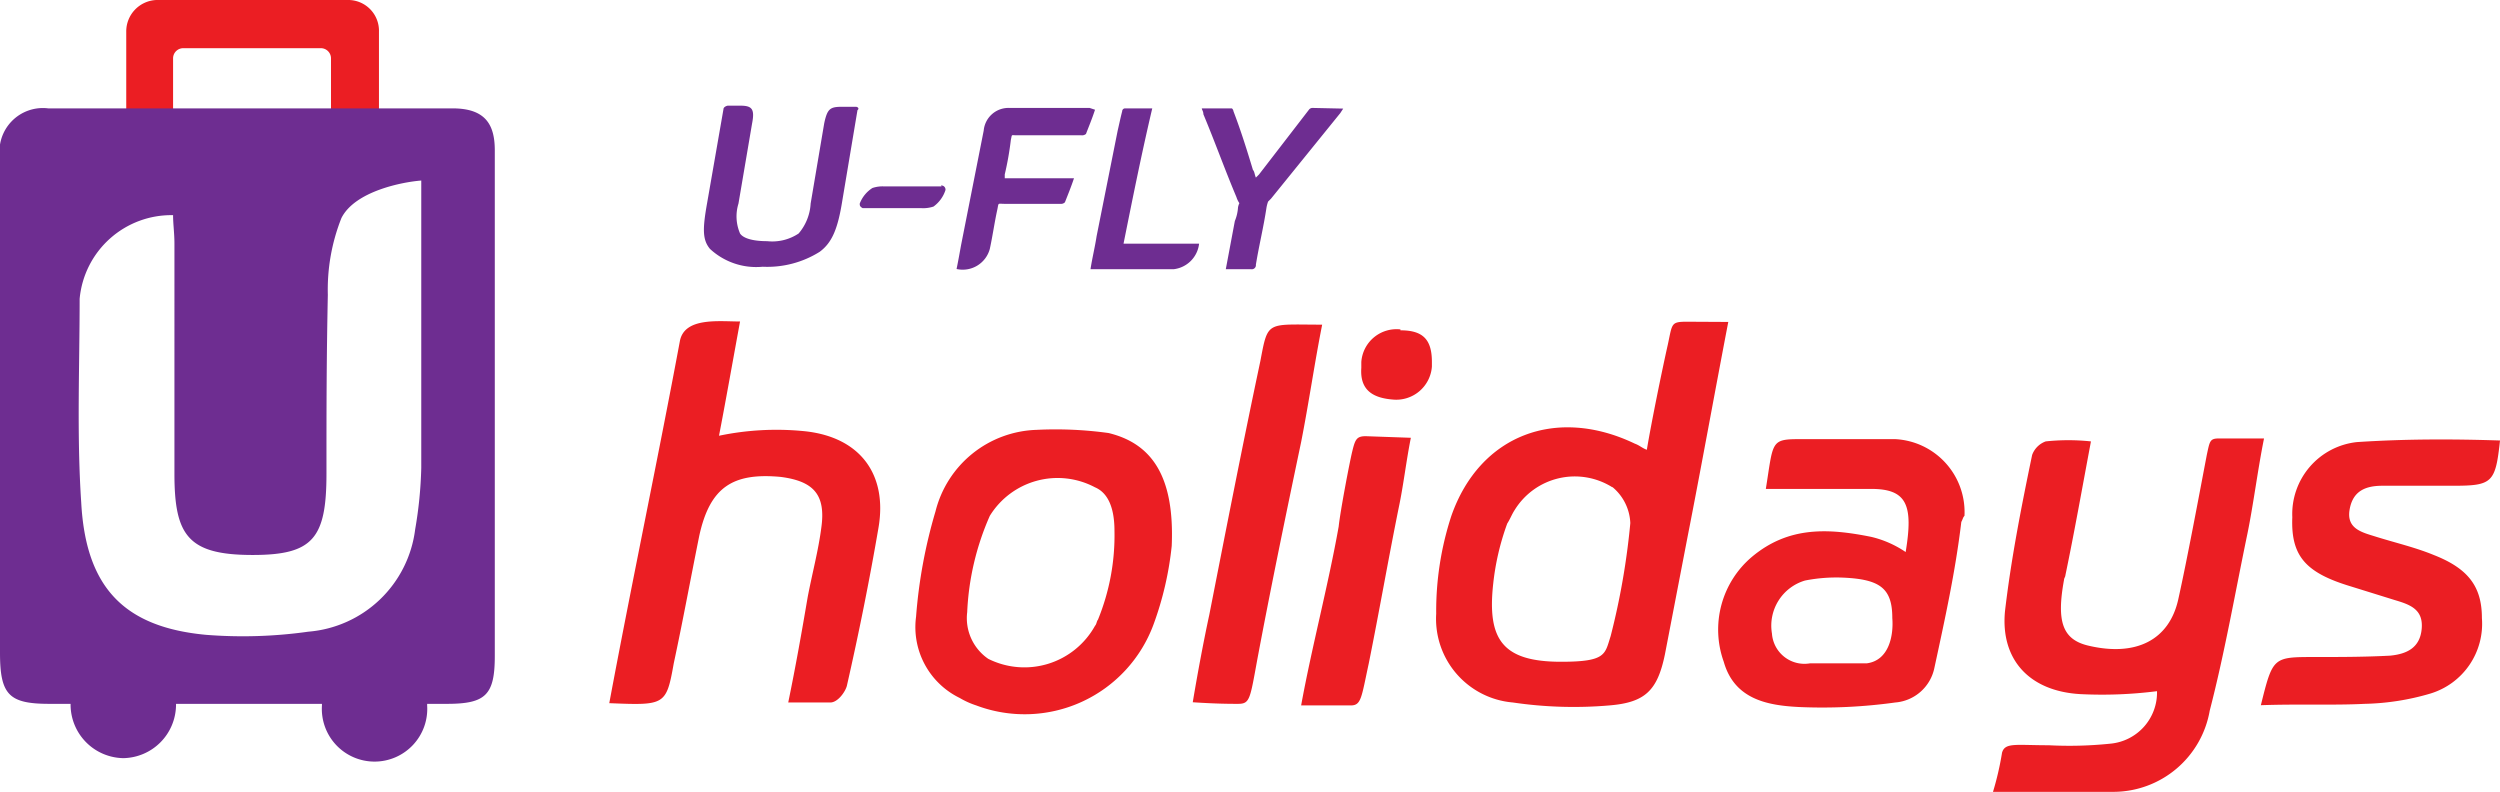<svg id="Layer_1" data-name="Layer 1" xmlns="http://www.w3.org/2000/svg" viewBox="0 0 110.5 35"><defs><style>.cls-1{fill:#eb1e23;}.cls-2{fill:#6e2d91;}</style></defs><title>ufly-holiday</title><path class="cls-1" d="M14.63,4.92V2.59a.45.45,0,0,0-.47-.46H8.11a.45.45,0,0,0-.46.46V4.92H5.58V1.4A1.39,1.39,0,0,1,6.91,0h8.45a1.36,1.36,0,0,1,1.39,1.4h0V4.92ZM88.09,35a13.16,13.16,0,0,0,.4-1.73c.13-.46.6-.33,2.06-.33a17.59,17.59,0,0,0,2.73-.07,2.27,2.27,0,0,0,2.06-2.32,19.23,19.23,0,0,1-3.39.13c-2.26-.13-3.53-1.53-3.33-3.66.27-2.32.73-4.65,1.2-6.91a1,1,0,0,1,.6-.6,9.46,9.46,0,0,1,2,0c-.4,2.13-.73,4-1.13,5.92,0,.06-.06.13-.06.2-.34,1.86-.07,2.66,1.13,2.92,2.06.47,3.52-.26,3.92-2.06s.93-4.65,1.26-6.38c.13-.6.13-.73.53-.73h2c-.27,1.33-.47,2.92-.73,4.19-.54,2.59-1,5.25-1.67,7.84A4.33,4.33,0,0,1,93.41,35C91.75,35,90,35,88.09,35ZM29.78,29.32c.4-1.86.74-3.72,1.13-5.65.47-2.13,1.47-2.79,3.6-2.59,1.46.19,2,.79,1.79,2.26-.13,1-.4,2-.6,3.05-.26,1.53-.53,3.06-.86,4.66H36.7c.33,0,.66-.47.73-.73.53-2.33,1-4.66,1.4-7s-.8-4-3.26-4.26a12.4,12.4,0,0,0-3.79.2c.27-1.39.6-3.25.93-5.05-.93,0-2.46-.2-2.66.87-.93,5-2.13,10.7-3.12,16C29.39,31.18,29.45,31.18,29.78,29.32Zm74.73,1.79a11,11,0,0,0,2.93-.46,3.22,3.22,0,0,0,2.26-3.33c0-1.39-.6-2.19-2.13-2.79-.8-.33-1.66-.53-2.53-.8-.59-.19-1.33-.33-1.19-1.19s.73-1.07,1.46-1.07h3.12c1.73,0,1.87-.13,2.07-2-2.13-.07-4.19-.07-6.32.07a3.2,3.2,0,0,0-2.86,3.32c-.07,1.73.6,2.46,2.59,3.06l1.93.6c.67.2,1.27.4,1.2,1.26s-.67,1.13-1.4,1.2c-1.13.06-2.26.06-3.32.06-1.86,0-1.86,0-2.39,2.13C101.59,31.11,103.12,31.18,104.51,31.11Zm-49.79,0c.53,0,.53-.2.86-2,.6-3.19,1.26-6.38,1.93-9.57.33-1.67.6-3.53.93-5.19-2.46,0-2.39-.2-2.73,1.6-.79,3.72-1.53,7.51-2.26,11.23-.26,1.2-.53,2.66-.73,3.86C53.79,31.11,54.38,31.11,54.72,31.11Zm5.65-11.83c-.4,0-.47.13-.6.67s-.53,2.65-.6,3.32c-.46,2.59-1.2,5.38-1.66,7.91H59.7c.47,0,.47-.33.8-1.86.47-2.33.86-4.59,1.33-6.91.2-.94.33-2.07.53-3.06Zm1.53-4.72A1.56,1.56,0,0,0,60.17,16v.26c-.07,1,.53,1.33,1.39,1.4a1.58,1.58,0,0,0,1.73-1.46V16c0-1-.4-1.4-1.39-1.4Zm14.49-.33c-.6,3.12-1.2,6.45-1.8,9.5l-1,5.19c-.33,1.6-.87,2.13-2.46,2.26a18.42,18.42,0,0,1-4.26-.13,3.71,3.71,0,0,1-3.39-3.92,13.56,13.56,0,0,1,.67-4.33c1.26-3.59,4.65-4.85,8.11-3.19.2.07.33.2.53.27.2-1.2.66-3.46.93-4.66.2-.93.13-1,.86-1Zm-5.12,7.31a3.12,3.12,0,0,0-4.32,1c-.13.2-.2.4-.33.6A11.18,11.18,0,0,0,66,25.8c-.27,2.46.4,3.45,3,3.45,2,0,1.93-.33,2.19-1.13a32.08,32.08,0,0,0,.87-5,2.18,2.18,0,0,0-.8-1.6Zm15.42,1.53c-.26,2.19-.73,4.32-1.19,6.45a1.92,1.92,0,0,1-1.73,1.53,23.39,23.39,0,0,1-4.26.2c-1.39-.07-2.85-.34-3.32-2a4.21,4.21,0,0,1,1.26-4.65c1.6-1.33,3.33-1.26,5.26-.87a4.59,4.59,0,0,1,1.52.67c.34-2.06.07-2.79-1.52-2.79H78.05c.33-2.06.2-2.2,1.46-2.2h4.26a3.23,3.23,0,0,1,3.06,3.39C86.76,22.87,86.76,22.94,86.69,23.07Zm-4.18,6.25c1-.13,1.19-1.26,1.13-2,0-1.32-.54-1.72-2.2-1.79a7.15,7.15,0,0,0-1.66.13A2.08,2.08,0,0,0,78.32,28,1.44,1.44,0,0,0,80,29.32ZM51.79,24.13a14.32,14.32,0,0,1-.8,3.46,6.07,6.07,0,0,1-7.84,3.59,3.65,3.65,0,0,1-.73-.33,3.48,3.48,0,0,1-1.93-3.59,22.26,22.26,0,0,1,.86-4.66A4.76,4.76,0,0,1,45.81,19a17.08,17.08,0,0,1,3.19.14C50.93,19.61,51.92,21.08,51.79,24.13Zm-2.53-.66c0-1.2-.39-1.73-.86-1.93a3.52,3.52,0,0,0-4.65,1.26,11.8,11.8,0,0,0-1,4.26,2.18,2.18,0,0,0,.93,2.06,3.57,3.57,0,0,0,4.72-1.46c.07-.07.07-.2.13-.27a9.85,9.85,0,0,0,.73-3.92Z"/><path class="cls-2" d="M20,4.79H2.13A1.92,1.92,0,0,0,0,7V28.85c0,1.87.4,2.26,2.19,2.26h.93v.07a2.37,2.37,0,0,0,2.33,2.33,2.37,2.37,0,0,0,2.33-2.33v-.07h6.45v.07a2.33,2.33,0,1,0,4.65,0v-.07h.87c1.72,0,2.12-.39,2.12-2.12V18h0V6.65C21.87,5.52,21.47,4.79,20,4.79ZM18.62,20.68a18.3,18.3,0,0,1-.27,2.72,5.18,5.18,0,0,1-4.72,4.52,20.73,20.73,0,0,1-4.52.14c-3.66-.34-5.32-2.13-5.52-5.85-.2-3-.07-6-.07-9A4.07,4.07,0,0,1,7.65,9.51c0,.4.06.79.06,1.26V20.94c0,2.73.6,3.59,3.46,3.59,2.66,0,3.26-.73,3.26-3.59s0-4.92.06-7.91a8.58,8.58,0,0,1,.6-3.39c.6-1.2,2.73-1.6,3.53-1.66v12.7Zm31-9.91H53a1.28,1.28,0,0,1-1.13,1.13H48.2c.07-.46.2-1,.27-1.46l.93-4.66c.06-.26.13-.59.2-.86a.13.13,0,0,1,.13-.13h1.2C50.46,6.78,50.06,8.78,49.66,10.77Zm8.38-6h0a.21.21,0,0,0-.13.06L55.65,7.71l-.14.14c-.06-.14-.06-.27-.13-.34-.26-.86-.53-1.73-.86-2.59a.21.21,0,0,0-.07-.13H53.12c0,.06.07.13.07.26.53,1.27.93,2.4,1.46,3.66a1,1,0,0,0,.13.27.7.7,0,0,0-.06.19,1.87,1.87,0,0,1-.14.6l-.4,2.13h1.13a.18.18,0,0,0,.2-.2c.14-.86.34-1.66.47-2.53a1.51,1.51,0,0,1,.07-.26l.13-.13L59.24,5l.13-.2Zm-9.84,0H44.61a1.1,1.1,0,0,0-1.13,1l-1,5.06c-.06.33-.13.73-.2,1.06A1.24,1.24,0,0,0,43.75,11h0c.13-.6.2-1.13.33-1.73.07-.33,0-.26.33-.26h2.46a.24.24,0,0,0,.2-.07c.13-.33.27-.67.4-1.06H44.41V7.71a13.63,13.63,0,0,0,.27-1.53c.06-.26,0-.2.26-.2H47.8a.26.26,0,0,0,.2-.06c.13-.34.27-.67.4-1.07ZM41.62,8.24H39.09a1.39,1.39,0,0,0-.53.07A1.41,1.41,0,0,0,38,9c0,.07,0,.13.13.2h2.59a1.44,1.44,0,0,0,.54-.07,1.44,1.44,0,0,0,.53-.73.18.18,0,0,0-.2-.2ZM37.83,4.72h-.6c-.53,0-.66.07-.8.73L35.83,9a2.22,2.22,0,0,1-.53,1.32,2.1,2.1,0,0,1-1.39.34c-.67,0-1.07-.14-1.2-.34A1.91,1.91,0,0,1,32.64,9l.6-3.53c.13-.66,0-.8-.53-.8h-.53c-.07,0-.2.07-.2.14h0L31.25,9c-.2,1.13-.2,1.6.13,2a3,3,0,0,0,2.33.79,4.36,4.36,0,0,0,2.52-.66c.54-.4.8-1,1-2.26l.67-4C38,4.79,37.9,4.72,37.83,4.72Z"/></svg>
